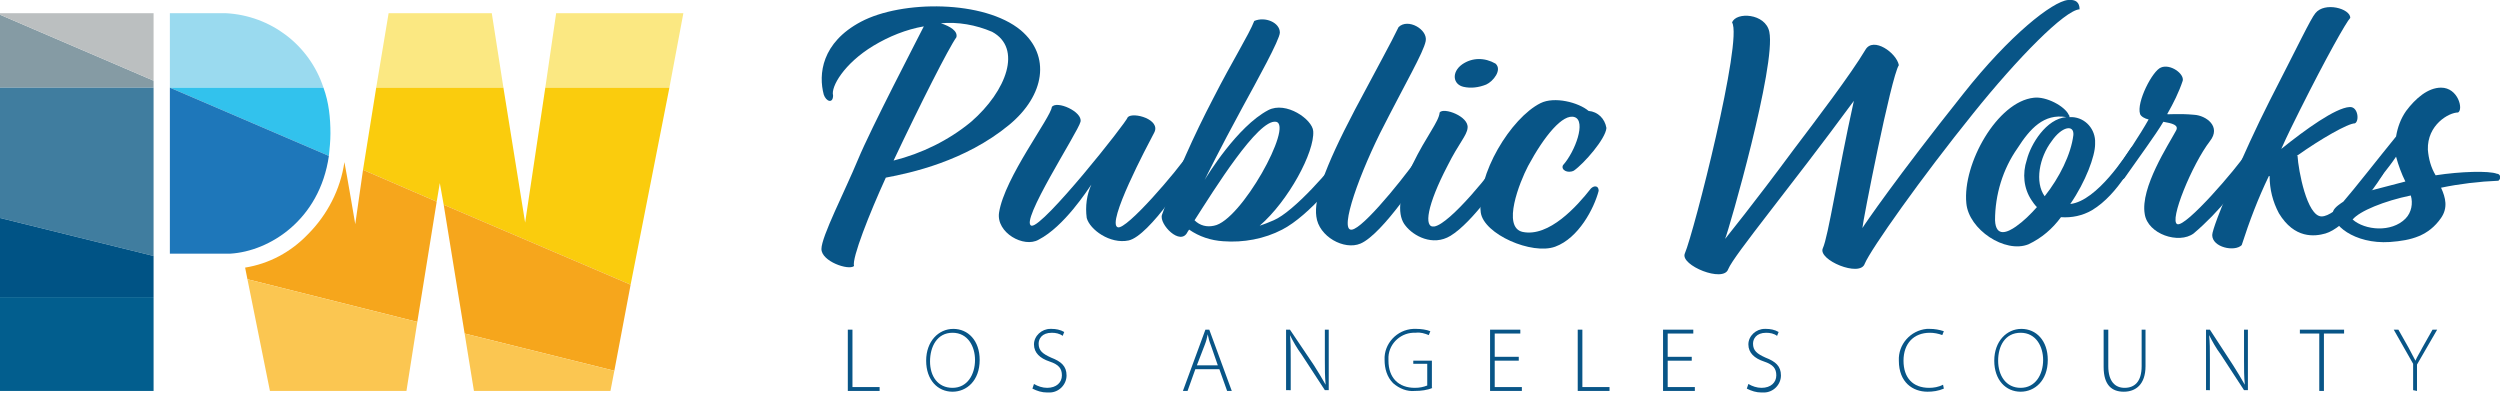 <?xml version="1.0" encoding="UTF-8"?> <!-- Generator: Adobe Illustrator 22.1.0, SVG Export Plug-In . SVG Version: 6.00 Build 0) --> <svg xmlns="http://www.w3.org/2000/svg" xmlns:xlink="http://www.w3.org/1999/xlink" version="1.1" id="Layer_1" x="0px" y="0px" viewBox="0 0 322.3 51.3" style="enable-background:new 0 0 322.3 51.3;" xml:space="preserve"> <style type="text/css"> .st0{display:none;} .st1{display:inline;} .st2{fill:#231F20;} .st3{display:inline;fill:#FFD540;} .st4{fill:#085587;} .st5{display:inline;fill:#231F20;} .st6{display:inline;fill:#FFFFFF;} .st7{display:none;opacity:0.2;} .st8{fill:#FBE882;} .st9{fill:#FACC0D;} .st10{fill:#F6A61C;} .st11{fill:#FBC651;} .st12{fill:#859BA4;} .st13{fill:#BBBFC0;} .st14{fill:#9ADAEF;} .st15{fill:#32C2ED;} .st16{fill:#407D9F;} .st17{fill:#1E77BA;} .st18{fill:#005385;} .st19{fill:#025E8E;} </style> <title>dpw-global-header-logo</title> <title>dpw-global-header-logo</title> <g id="LAC_bw" class="st0"> <g class="st1"> <path class="st2" d="M109.3,42.5h0.6v7.4h3.5v0.5h-4.1V42.5z"></path> <path class="st2" d="M122.8,50.5c-1.9,0-3.4-1.5-3.4-4s1.6-4.1,3.5-4.1s3.4,1.5,3.4,4C126.3,49.1,124.6,50.5,122.8,50.5 L122.8,50.5z M122.8,50c1.9,0,2.9-1.7,2.9-3.6c0-1.7-0.9-3.5-2.9-3.5s-2.9,1.8-2.9,3.7C119.9,48.5,120.9,50,122.8,50L122.8,50z"></path> <path class="st2" d="M133.3,49.5c0.5,0.3,1.1,0.5,1.7,0.5c1.2,0,1.9-0.7,1.9-1.6c0-0.9-0.4-1.4-1.6-1.8s-2-1.1-2-2.2 c0-1.1,1-2,2.1-2c0.1,0,0.1,0,0.2,0c0.5,0,1.1,0.1,1.6,0.4l-0.2,0.5c-0.4-0.3-0.9-0.4-1.4-0.4c-1.3,0-1.7,0.8-1.7,1.4 c0,0.9,0.5,1.3,1.6,1.8c1.3,0.5,2,1.1,2,2.3s-1,2.2-2.2,2.2c-0.1,0-0.2,0-0.3,0c-0.7,0-1.3-0.2-1.9-0.5L133.3,49.5z"></path> <path class="st2" d="M154.1,47.6l-1,2.8h-0.6l2.9-7.9h0.5l2.9,7.9h-0.6l-1-2.8C157.2,47.6,154.1,47.6,154.1,47.6z M157,47.1 l-0.9-2.6c-0.2-0.5-0.3-0.9-0.4-1.4l0,0c-0.1,0.5-0.2,0.9-0.4,1.4l-1,2.6H157z"></path> <path class="st2" d="M165.8,50.3v-7.8h0.5l3.1,4.6c0.5,0.8,1,1.6,1.5,2.5l0,0c-0.1-1.1-0.1-2-0.1-3.2v-3.9h0.5v7.8h-0.5l-3-4.6 c-0.6-0.8-1.1-1.7-1.5-2.5l0,0c0.1,1,0.1,1.8,0.1,3.1v4L165.8,50.3L165.8,50.3z"></path> <path class="st2" d="M184.7,50c-0.7,0.3-1.5,0.4-2.3,0.4c-1,0.1-2-0.3-2.8-1c-0.8-0.8-1.1-1.9-1.1-3c-0.1-2.1,1.6-3.9,3.7-4 c0.1,0,0.3,0,0.4,0c0.6,0,1.3,0.1,1.8,0.3l-0.2,0.5c-0.5-0.2-1.1-0.4-1.7-0.3c-1.8-0.1-3.4,1.3-3.5,3.1c0,0.2,0,0.3,0,0.5 c0,2.2,1.3,3.5,3.4,3.5c0.6,0,1.1-0.1,1.6-0.3v-2.8h-1.8v-0.4h2.4V50H184.7z"></path> <path class="st2" d="M195.8,46.5h-3.1v3.4h3.5v0.5h-4.1v-7.9h3.9V43h-3.3v3h3.1L195.8,46.5L195.8,46.5z"></path> <path class="st2" d="M203.4,42.5h0.6v7.4h3.5v0.5h-4.1V42.5z"></path> <path class="st2" d="M218.1,46.5H215v3.4h3.5v0.5h-4.1v-7.9h3.9V43H215v3h3.1V46.5z"></path> <path class="st2" d="M225.4,49.5c0.5,0.3,1.1,0.5,1.7,0.5c1.2,0,1.9-0.7,1.9-1.6c0-0.9-0.4-1.4-1.6-1.8s-2-1.1-2-2.2 c0-1.1,1-2,2.1-2c0.1,0,0.1,0,0.2,0c0.5,0,1.1,0.1,1.6,0.4l-0.2,0.5c-0.4-0.3-0.9-0.4-1.4-0.4c-1.3,0-1.7,0.8-1.7,1.4 c0,0.9,0.5,1.3,1.6,1.8c1.3,0.5,2,1.1,2,2.3s-1,2.2-2.2,2.2c-0.1,0-0.2,0-0.3,0c-0.7,0-1.3-0.2-1.9-0.5L225.4,49.5z"></path> <path class="st2" d="M250.6,50.1c-0.7,0.3-1.4,0.4-2.1,0.4c-1.9,0-3.7-1.2-3.7-4c-0.1-2.1,1.5-3.9,3.6-4.1c0.1,0,0.3,0,0.4,0 c0.6,0,1.2,0.1,1.8,0.3l-0.2,0.5c-0.5-0.2-1.1-0.3-1.6-0.3c-2.1,0-3.4,1.4-3.4,3.6s1.2,3.5,3.3,3.5c0.6,0,1.2-0.1,1.8-0.4 L250.6,50.1z"></path> <path class="st2" d="M260.5,50.5c-1.9,0-3.4-1.5-3.4-4s1.6-4.1,3.5-4.1s3.4,1.5,3.4,4C264,49.1,262.3,50.5,260.5,50.5L260.5,50.5z M260.5,50c1.9,0,2.9-1.7,2.9-3.6c0-1.7-0.9-3.5-2.9-3.5s-2.9,1.7-2.9,3.6C257.6,48.4,258.6,50,260.5,50L260.5,50z"></path> <path class="st2" d="M271.8,42.5v4.7c0,2,0.9,2.8,2.1,2.8c1.3,0,2.2-0.8,2.2-2.8v-4.7h0.5v4.7c0,2.4-1.3,3.3-2.8,3.3 s-2.6-0.8-2.6-3.2v-4.8H271.8z"></path> <path class="st2" d="M284.4,50.3v-7.8h0.5l3,4.6c0.5,0.8,1,1.6,1.5,2.5l0,0c-0.1-1.1-0.1-2-0.1-3.2v-3.9h0.5v7.8h-0.5l-3-4.6 c-0.6-0.8-1.1-1.7-1.5-2.5l0,0c0.1,1,0.1,1.8,0.1,3.1v4L284.4,50.3L284.4,50.3z"></path> <path class="st2" d="M299.1,43h-2.6v-0.5h5.7V43h-2.6v7.4H299V43H299.1z"></path> <path class="st2" d="M311.1,50.3v-3.4l-2.5-4.4h0.6l1.3,2.3c0.3,0.6,0.6,1.1,0.9,1.7l0,0c0.2-0.5,0.6-1.1,0.9-1.7l1.3-2.3h0.6 l-2.6,4.5v3.4L311.1,50.3z"></path> </g> </g> <g id="LAC_gold" class="st0"> <path class="st3" d="M109.3,42.5h0.6v7.4h3.5v0.5h-4.1V42.5z"></path> <path class="st3" d="M122.8,50.5c-1.9,0-3.4-1.5-3.4-4s1.6-4.1,3.5-4.1s3.4,1.5,3.4,4C126.3,49.1,124.6,50.5,122.8,50.5L122.8,50.5 z M122.8,50c1.9,0,2.9-1.7,2.9-3.6c0-1.7-0.9-3.5-2.9-3.5s-2.9,1.8-2.9,3.7C119.9,48.5,120.9,50,122.8,50L122.8,50z"></path> <path class="st3" d="M133.3,49.5c0.5,0.3,1.1,0.5,1.7,0.5c1.2,0,1.9-0.7,1.9-1.6c0-0.9-0.4-1.4-1.6-1.8s-2-1.1-2-2.2 c0-1.1,1-2,2.1-2c0.1,0,0.1,0,0.2,0c0.5,0,1.1,0.1,1.6,0.4l-0.2,0.5c-0.4-0.3-0.9-0.4-1.4-0.4c-1.3,0-1.7,0.8-1.7,1.4 c0,0.9,0.5,1.3,1.6,1.8c1.3,0.5,2,1.1,2,2.3s-1,2.2-2.2,2.2c-0.1,0-0.2,0-0.3,0c-0.7,0-1.3-0.2-1.9-0.5L133.3,49.5z"></path> <path class="st3" d="M154.1,47.6l-1,2.8h-0.6l2.9-7.9h0.5l2.9,7.9h-0.6l-1-2.8C157.2,47.6,154.1,47.6,154.1,47.6z M157,47.1 l-0.9-2.6c-0.2-0.5-0.3-0.9-0.4-1.4l0,0c-0.1,0.5-0.2,0.9-0.4,1.4l-1,2.6H157z"></path> <path class="st3" d="M165.8,50.3v-7.8h0.5l3.1,4.6c0.5,0.8,1,1.6,1.5,2.5l0,0c-0.1-1.1-0.1-2-0.1-3.2v-3.9h0.5v7.8h-0.5l-3-4.6 c-0.6-0.8-1.1-1.7-1.5-2.5l0,0c0.1,1,0.1,1.8,0.1,3.1v4L165.8,50.3L165.8,50.3z"></path> <path class="st3" d="M184.7,50c-0.7,0.3-1.5,0.4-2.3,0.4c-1,0.1-2-0.3-2.8-1c-0.8-0.8-1.1-1.9-1.1-3c-0.1-2.1,1.6-3.9,3.7-4 c0.1,0,0.3,0,0.4,0c0.6,0,1.3,0.1,1.8,0.3l-0.2,0.5c-0.5-0.2-1.1-0.4-1.7-0.3c-1.8-0.1-3.4,1.3-3.5,3.1c0,0.2,0,0.3,0,0.5 c0,2.2,1.3,3.5,3.4,3.5c0.6,0,1.1-0.1,1.6-0.3v-2.8h-1.8v-0.4h2.4V50H184.7z"></path> <path class="st3" d="M195.8,46.5h-3.1v3.4h3.5v0.5h-4.1v-7.9h3.9V43h-3.3v3h3.1L195.8,46.5L195.8,46.5z"></path> <path class="st3" d="M203.4,42.5h0.6v7.4h3.5v0.5h-4.1V42.5z"></path> <path class="st3" d="M218.1,46.5H215v3.4h3.5v0.5h-4.1v-7.9h3.9V43H215v3h3.1V46.5z"></path> <path class="st3" d="M225.4,49.5c0.5,0.3,1.1,0.5,1.7,0.5c1.2,0,1.9-0.7,1.9-1.6c0-0.9-0.4-1.4-1.6-1.8s-2-1.1-2-2.2 c0-1.1,1-2,2.1-2c0.1,0,0.1,0,0.2,0c0.5,0,1.1,0.1,1.6,0.4l-0.2,0.5c-0.4-0.3-0.9-0.4-1.4-0.4c-1.3,0-1.7,0.8-1.7,1.4 c0,0.9,0.5,1.3,1.6,1.8c1.3,0.5,2,1.1,2,2.3s-1,2.2-2.2,2.2c-0.1,0-0.2,0-0.3,0c-0.7,0-1.3-0.2-1.9-0.5L225.4,49.5z"></path> <path class="st3" d="M250.6,50.1c-0.7,0.3-1.4,0.4-2.1,0.4c-1.9,0-3.7-1.2-3.7-4c-0.1-2.1,1.5-3.9,3.6-4.1c0.1,0,0.3,0,0.4,0 c0.6,0,1.2,0.1,1.8,0.3l-0.2,0.5c-0.5-0.2-1.1-0.3-1.6-0.3c-2.1,0-3.4,1.4-3.4,3.6s1.2,3.5,3.3,3.5c0.6,0,1.2-0.1,1.8-0.4 L250.6,50.1z"></path> <path class="st3" d="M260.5,50.5c-1.9,0-3.4-1.5-3.4-4s1.6-4.1,3.5-4.1s3.4,1.5,3.4,4C264,49.1,262.3,50.5,260.5,50.5L260.5,50.5z M260.5,50c1.9,0,2.9-1.7,2.9-3.6c0-1.7-0.9-3.5-2.9-3.5s-2.9,1.7-2.9,3.6C257.6,48.4,258.6,50,260.5,50L260.5,50z"></path> <path class="st3" d="M271.8,42.5v4.7c0,2,0.9,2.8,2.1,2.8c1.3,0,2.2-0.8,2.2-2.8v-4.7h0.5v4.7c0,2.4-1.3,3.3-2.8,3.3 s-2.6-0.8-2.6-3.2v-4.8H271.8z"></path> <path class="st3" d="M284.4,50.3v-7.8h0.5l3,4.6c0.5,0.8,1,1.6,1.5,2.5l0,0c-0.1-1.1-0.1-2-0.1-3.2v-3.9h0.5v7.8h-0.5l-3-4.6 c-0.6-0.8-1.1-1.7-1.5-2.5l0,0c0.1,1,0.1,1.8,0.1,3.1v4L284.4,50.3L284.4,50.3z"></path> <path class="st3" d="M299.1,43h-2.6v-0.5h5.7V43h-2.6v7.4H299V43H299.1z"></path> <path class="st3" d="M311.1,50.3v-3.4l-2.5-4.4h0.6l1.3,2.3c0.3,0.6,0.6,1.1,0.9,1.7l0,0c0.2-0.5,0.6-1.1,0.9-1.7l1.3-2.3h0.6 l-2.6,4.5v3.4L311.1,50.3z"></path> </g> <g id="LAC_blue"> <path class="st4" d="M109.3,42.5h0.6v7.4h3.5v0.5h-4.1V42.5z"></path> <path class="st4" d="M122.8,50.5c-1.9,0-3.4-1.5-3.4-4s1.6-4.1,3.5-4.1s3.4,1.5,3.4,4C126.3,49.1,124.6,50.5,122.8,50.5L122.8,50.5 z M122.8,50c1.9,0,2.9-1.7,2.9-3.6c0-1.7-0.9-3.5-2.9-3.5s-2.9,1.8-2.9,3.7C119.9,48.5,120.9,50,122.8,50L122.8,50z"></path> <path class="st4" d="M133.3,49.5c0.5,0.3,1.1,0.5,1.7,0.5c1.2,0,1.9-0.7,1.9-1.6c0-0.9-0.4-1.4-1.6-1.8s-2-1.1-2-2.2 c0-1.1,1-2,2.1-2c0.1,0,0.1,0,0.2,0c0.5,0,1.1,0.1,1.6,0.4l-0.2,0.5c-0.4-0.3-0.9-0.4-1.4-0.4c-1.3,0-1.7,0.8-1.7,1.4 c0,0.9,0.5,1.3,1.6,1.8c1.3,0.5,2,1.1,2,2.3s-1,2.2-2.2,2.2c-0.1,0-0.2,0-0.3,0c-0.7,0-1.3-0.2-1.9-0.5L133.3,49.5z"></path> <path class="st4" d="M154.1,47.6l-1,2.8h-0.6l2.9-7.9h0.5l2.9,7.9h-0.6l-1-2.8C157.2,47.6,154.1,47.6,154.1,47.6z M157,47.1 l-0.9-2.6c-0.2-0.5-0.3-0.9-0.4-1.4l0,0c-0.1,0.5-0.2,0.9-0.4,1.4l-1,2.6H157z"></path> <path class="st4" d="M165.8,50.3v-7.8h0.5l3.1,4.6c0.5,0.8,1,1.6,1.5,2.5l0,0c-0.1-1.1-0.1-2-0.1-3.2v-3.9h0.5v7.8h-0.5l-3-4.6 c-0.6-0.8-1.1-1.7-1.5-2.5l0,0c0.1,1,0.1,1.8,0.1,3.1v4L165.8,50.3L165.8,50.3z"></path> <path class="st4" d="M184.7,50c-0.7,0.3-1.5,0.4-2.3,0.4c-1,0.1-2-0.3-2.8-1c-0.8-0.8-1.1-1.9-1.1-3c-0.1-2.1,1.6-3.9,3.7-4 c0.1,0,0.3,0,0.4,0c0.6,0,1.3,0.1,1.8,0.3l-0.2,0.5c-0.5-0.2-1.1-0.4-1.7-0.3c-1.8-0.1-3.4,1.3-3.5,3.1c0,0.2,0,0.3,0,0.5 c0,2.2,1.3,3.5,3.4,3.5c0.6,0,1.1-0.1,1.6-0.3v-2.8h-1.8v-0.4h2.4V50H184.7z"></path> <path class="st4" d="M195.8,46.5h-3.1v3.4h3.5v0.5h-4.1v-7.9h3.9V43h-3.3v3h3.1L195.8,46.5L195.8,46.5z"></path> <path class="st4" d="M203.4,42.5h0.6v7.4h3.5v0.5h-4.1V42.5z"></path> <path class="st4" d="M218.1,46.5H215v3.4h3.5v0.5h-4.1v-7.9h3.9V43H215v3h3.1V46.5z"></path> <path class="st4" d="M225.4,49.5c0.5,0.3,1.1,0.5,1.7,0.5c1.2,0,1.9-0.7,1.9-1.6c0-0.9-0.4-1.4-1.6-1.8s-2-1.1-2-2.2 c0-1.1,1-2,2.1-2c0.1,0,0.1,0,0.2,0c0.5,0,1.1,0.1,1.6,0.4l-0.2,0.5c-0.4-0.3-0.9-0.4-1.4-0.4c-1.3,0-1.7,0.8-1.7,1.4 c0,0.9,0.5,1.3,1.6,1.8c1.3,0.5,2,1.1,2,2.3s-1,2.2-2.2,2.2c-0.1,0-0.2,0-0.3,0c-0.7,0-1.3-0.2-1.9-0.5L225.4,49.5z"></path> <path class="st4" d="M250.6,50.1c-0.7,0.3-1.4,0.4-2.1,0.4c-1.9,0-3.7-1.2-3.7-4c-0.1-2.1,1.5-3.9,3.6-4.1c0.1,0,0.3,0,0.4,0 c0.6,0,1.2,0.1,1.8,0.3l-0.2,0.5c-0.5-0.2-1.1-0.3-1.6-0.3c-2.1,0-3.4,1.4-3.4,3.6s1.2,3.5,3.3,3.5c0.6,0,1.2-0.1,1.8-0.4 L250.6,50.1z"></path> <path class="st4" d="M260.5,50.5c-1.9,0-3.4-1.5-3.4-4s1.6-4.1,3.5-4.1s3.4,1.5,3.4,4C264,49.1,262.3,50.5,260.5,50.5L260.5,50.5z M260.5,50c1.9,0,2.9-1.7,2.9-3.6c0-1.7-0.9-3.5-2.9-3.5s-2.9,1.7-2.9,3.6C257.6,48.4,258.6,50,260.5,50L260.5,50z"></path> <path class="st4" d="M271.8,42.5v4.7c0,2,0.9,2.8,2.1,2.8c1.3,0,2.2-0.8,2.2-2.8v-4.7h0.5v4.7c0,2.4-1.3,3.3-2.8,3.3 s-2.6-0.8-2.6-3.2v-4.8H271.8z"></path> <path class="st4" d="M284.4,50.3v-7.8h0.5l3,4.6c0.5,0.8,1,1.6,1.5,2.5l0,0c-0.1-1.1-0.1-2-0.1-3.2v-3.9h0.5v7.8h-0.5l-3-4.6 c-0.6-0.8-1.1-1.7-1.5-2.5l0,0c0.1,1,0.1,1.8,0.1,3.1v4L284.4,50.3L284.4,50.3z"></path> <path class="st4" d="M299.1,43h-2.6v-0.5h5.7V43h-2.6v7.4H299V43H299.1z"></path> <path class="st4" d="M311.1,50.3v-3.4l-2.5-4.4h0.6l1.3,2.3c0.3,0.6,0.6,1.1,0.9,1.7l0,0c0.2-0.5,0.6-1.1,0.9-1.7l1.3-2.3h0.6 l-2.6,4.5v3.4L311.1,50.3z"></path> </g> <g id="Public_Works" class="st0"> <path class="st5" d="M106.2,12.2c-0.7-2.6-0.3-6.7,4.8-9.4c5.3-2.8,15.9-2.8,20.6,1.1c3.9,3.3,3.1,8.4-1.5,12.2 c-5.7,4.7-12.7,6.2-15.9,6.8c-2.1,4.6-4.4,10.4-4.1,11.4c-0.7,0.6-4.2-0.6-4.2-2.2s3-7.4,4.7-11.5s7.6-15.4,8.5-17.2 c-2.3,0.4-4.5,1.3-6.5,2.5c-3.8,2.3-5.5,5.3-5.2,6.4C107.4,13.4,106.5,13.1,106.2,12.2z M115.2,20.7c3.6-0.9,7.1-2.6,10-5 c4.6-4,6.6-9.5,2.7-11.6c-2.1-0.9-4.4-1.3-6.6-1.1c1.2,0.4,2.2,1,2,1.8C122.3,6.2,118.7,13.3,115.2,20.7L115.2,20.7z"></path> <path class="st5" d="M133,29.1c1.5,0.2,12.2-13.3,12.4-14c0.7-0.7,4.3,0.3,3.4,2c-0.9,1.7-6.2,11.7-4.7,12.2 c1.1,0.4,7.7-7.3,9.2-9.6c0.8-0.8,1.4-0.1,1.1,0.8c-1,1.8-6.2,9.9-8.9,10.5c-2.4,0.5-5-1.4-5.4-2.9c-0.2-1.5,0-3,0.6-4.3 c-0.5,0.7-3.5,5.4-6.8,7.1c-1.9,1.1-5.5-0.9-5.1-3.5c0.7-4.5,6.7-12.3,6.8-13.6c0.6-0.9,4,0.6,3.7,1.9C139,17,131.3,28.8,133,29.1z "></path> <path class="st5" d="M149.8,27.7c1.8-5.1,4.1-10.2,6.6-15c2.5-4.9,4.6-8.2,5.3-10c1.4-0.6,3.3,0.2,3.3,1.5c0,0.9-3,6.3-4.8,9.6 c-3.1,5.7-4.7,9-4.9,9.4c0.3-0.5,4.2-6.9,8.2-9c2.3-1.2,5.7,1.2,5.8,2.7c0.2,2.7-3.2,9-6.9,12.2c0.6-0.2,1.1-0.4,1.8-0.7 c2.6-1.1,7.5-6.7,9-8.9c0.7-1.1,1.5,0,1.1,0.7c-1.1,2.2-5.5,7.6-9,9.4c-2.3,1.2-5,1.7-7.6,1.5c-1.6-0.1-3.1-0.6-4.4-1.5l-0.2,0.3 C152.2,31.8,149.4,28.9,149.8,27.7z M154,28.4c0.7,0.7,1.6,0.9,2.5,0.7c3.5-0.6,10.3-13,8-13.4S156.5,24.5,154,28.4z"></path> <path class="st5" d="M177.9,17.2c-3.1,6.3-5.5,13.4-3.3,12.3c1.9-0.9,7.3-7.7,8.9-10.2c0.7-1,1.7-0.1,1.2,0.7 c-1.4,2.6-6.5,10.2-9.3,11.4c-2.1,0.9-5.4-0.9-5.7-3.5c-0.3-2.2,0.9-6,5-13.8c2.7-5.1,4.7-8.7,5.6-10.6c1.2-1.2,3.8,0.3,3.5,1.8 S181.3,10.5,177.9,17.2z"></path> <path class="st5" d="M189.2,16.5c-0.1,1-1.1,1.9-2.6,4.9c-2.6,5-3.1,8-1.7,7.8c2-0.3,7.6-7.2,9.1-9.6c0.8-1,1.7-0.3,1.4,0.5 c-1.6,3-5.6,8.6-8.4,10.3c-2.3,1.4-4.8,0-5.8-1.3c-1-1.2-1.1-3.6,0.9-7.9c1.8-3.7,3.4-5.5,3.5-6.7C186.1,13.8,189.4,15,189.2,16.5z M188.7,11.2c-1.4-0.3-1.6-1.9-0.2-2.9c1.3-0.9,2.9-0.9,4.3-0.1c0.9,0.8-0.3,2.3-1.2,2.7C190.6,11.3,189.6,11.4,188.7,11.2 L188.7,11.2z"></path> <path class="st5" d="M201.5,21.3c1.6-1.8,3-5.7,1.5-6.2s-3.9,2.4-6,6.3c-1.1,2.1-3.4,7.9-0.7,8.5c3.4,0.7,7-3.3,8.8-5.6 c0.4-0.4,1-0.4,1,0.3c-0.6,2.3-2.6,6.1-5.6,7.2c-3,1.1-9.2-1.6-9.6-4.4c-0.6-4.9,3.9-12.2,7.7-14.1c1.8-0.9,4.9-0.1,6.2,1 c1.2,0.1,2.1,1,2.3,2.2c-0.1,1.4-2.9,4.6-4.2,5.5C202.1,22.4,201.2,21.9,201.5,21.3z"></path> <path class="st5" d="M222.4,30.8c0.3-0.4,3.5-4.3,8.9-11.6c2.8-3.7,7.3-9.6,9.2-12.8c1-1.7,4,0.4,4.3,2c-1,1.5-4.7,20.4-4.7,21 c0.3-0.5,4.4-6.5,13-17.3c6-7.6,11.5-11.9,13.5-12.1c1-0.1,1.5,0.3,1.5,1.2c-1.9,0.1-8,6.3-13.7,13.4c-6.7,8.3-13.2,17.5-14,19.4 c-0.6,1.8-6.1-0.5-5.4-2s1.9-9.5,4-19c-8.3,11.3-15.4,19.8-16.2,21.7c-0.6,1.8-6.2-0.5-5.6-2c1.2-2.8,7.5-27.6,6.1-29.8 c0.5-1.4,4.3-1.2,4.8,1.2C229,8.4,222.9,29.6,222.4,30.8z"></path> <path class="st5" d="M266.8,15.1c1.8-0.1,3.2,1.3,3.3,3c0,0.2,0,0.3,0,0.5c0,1.5-1.2,4.8-3.2,7.7c3.5-0.4,7.3-6.5,7.8-7.2 s1.5-0.4,1.1,0.6c-0.5,0.7-2.6,5.3-6.1,7.4c-1.2,0.7-2.6,1-4,0.9c-1.1,1.5-2.5,2.7-4.2,3.5c-3,1.2-7.7-1.9-8-5.3 c-0.5-5.1,4-13.1,8.7-13.6c1.6-0.2,4,1.1,4.5,2.2C266.8,14.9,266.8,15,266.8,15.1z M260.1,19.1c-1.9,2.7-2.9,6-2.9,9.3 c0.1,2.3,1.7,1.5,2.7,0.8s1.9-1.6,2.7-2.5c-0.3-0.3-0.5-0.6-0.7-0.9c-1-1.5-1.2-3.4-0.6-5.2c0.5-2,2.5-5.3,5.1-5.5 C263.5,14.6,261.7,16.6,260.1,19.1L260.1,19.1z M263.6,25.3c1.9-2.4,3.4-5.4,3.7-7.9c0.1-1.4-1.5-1.1-2.8,0.8 C262.9,20.3,262.3,23.5,263.6,25.3L263.6,25.3z"></path> <path class="st5" d="M282.9,14.8c1.5,0.1,3.5,1.5,2,3.4c-2.3,3-5.3,10.3-4.2,10.7c1.1,0.4,7.5-7,9.1-9.4c0.7-0.9,1.5-0.4,1.2,0.5 c-2.1,3.8-4.9,7.3-8.2,10.1c-1.9,1.4-5.9,0.1-6.3-2.5c-0.6-3.4,3.1-9,4-10.7c0.5-0.8-0.5-1-1.6-1.2c-1,1.7-3.3,4.8-4.9,7.1 c-0.2,0.4-0.7,0.5-1.1,0.3c-0.3-0.2-0.4-0.5-0.4-0.8c1.2-1.6,3.5-5.1,4.5-6.9c-0.5-0.1-1-0.4-1.1-0.7c-0.5-1.5,1.6-5.6,2.7-6 c1.2-0.5,3,0.8,2.8,1.7c-0.5,1.5-1.2,2.9-2,4.3C279.3,14.8,280.8,14.6,282.9,14.8z"></path> <path class="st5" d="M299.3,27.9c1.8,0,5-4,6.6-6.1c0.9-1.3,1.8-0.4,1.3,0.7c-1.7,2.7-5,6.9-7.4,7.6c-1.4,0.4-4,0.7-6-2.6 c-0.8-1.5-1.2-3.1-1.2-4.8c0,0,0,0-0.1,0c-1.4,2.9-2.5,5.8-3.5,8.9c-0.9,0.9-3.8,0.3-3.8-1.3c0-1.1,4.1-10.8,7.4-17.3 c3.6-7,5.3-10.6,5.9-11.3c1.2-1.5,4.5-0.6,4.5,0.6c-0.5,0.5-3.1,5.1-6.5,11.9c-0.7,1.4-1.6,3.2-2.4,5c3.1-2.5,7-5.3,8.8-5.4 c1.1-0.1,1.3,1.8,0.7,2.1c-0.9,0-4.4,2-7.5,4.2h0.1C296.3,21.9,297.4,27.9,299.3,27.9z"></path> <path class="st5" d="M302.1,26c1.4-1.6,4.6-5.7,6.8-8.4c0.2-1.2,0.6-2.3,1.3-3.3c1.2-1.6,2.8-3,4.5-3c2.2,0,2.9,2.8,2.2,3.2 c-1.2,0-4,1.6-3.9,4.8c0.1,1.2,0.4,2.3,1,3.3c3.2-0.5,6.9-0.6,7.9-0.2c0.3,0,0.5,0.3,0.4,0.6c0,0.1-0.1,0.2-0.2,0.3 c-2.5,0.1-5,0.4-7.4,0.9c0.6,1.3,0.9,2.6,0,3.9c-1.6,2.3-3.8,2.9-6.6,3.1c-4.6,0.3-7.7-2.3-7.3-4C301,26.7,301.8,26.2,302.1,26z M303.3,28.3c1.6,1.4,5,1.7,6.8-0.1c0.8-0.8,1-2,0.7-3C307.4,25.9,304.2,27.2,303.3,28.3L303.3,28.3z M310.1,23.4 c-0.5-1-0.9-2.1-1.2-3.2c-1,1.5-2.3,3-3.4,4.4C307,24.2,308.6,23.8,310.1,23.4L310.1,23.4z"></path> </g> <g id="Public_Works_1_" class="st0"> <path class="st6" d="M106.2,12.2c-0.7-2.6-0.3-6.7,4.8-9.4c5.3-2.8,15.9-2.8,20.6,1.1c3.9,3.3,3.1,8.4-1.5,12.2 c-5.7,4.7-12.7,6.2-15.9,6.8c-2.1,4.6-4.4,10.4-4.1,11.4c-0.7,0.6-4.2-0.6-4.2-2.2s3-7.4,4.7-11.5s7.6-15.4,8.5-17.2 c-2.3,0.4-4.5,1.3-6.5,2.5c-3.8,2.3-5.5,5.3-5.2,6.4C107.4,13.4,106.5,13.1,106.2,12.2z M115.2,20.7c3.6-0.9,7.1-2.6,10-5 c4.6-4,6.6-9.5,2.7-11.6c-2.1-0.9-4.4-1.3-6.6-1.1c1.2,0.4,2.2,1,2,1.8C122.3,6.2,118.7,13.3,115.2,20.7L115.2,20.7z"></path> <path class="st6" d="M133,29.1c1.5,0.2,12.2-13.3,12.4-14c0.7-0.7,4.3,0.3,3.4,2c-0.9,1.7-6.2,11.7-4.7,12.2 c1.1,0.4,7.7-7.3,9.2-9.6c0.8-0.8,1.4-0.1,1.1,0.8c-1,1.8-6.2,9.9-8.9,10.5c-2.4,0.5-5-1.4-5.4-2.9c-0.2-1.5,0-3,0.6-4.3 c-0.5,0.7-3.5,5.4-6.8,7.1c-1.9,1.1-5.5-0.9-5.1-3.5c0.7-4.5,6.7-12.3,6.8-13.6c0.6-0.9,4,0.6,3.7,1.9C139,17,131.3,28.8,133,29.1z "></path> <path class="st6" d="M149.8,27.7c1.8-5.1,4.1-10.2,6.6-15c2.5-4.9,4.6-8.2,5.3-10c1.4-0.6,3.3,0.2,3.3,1.5c0,0.9-3,6.3-4.8,9.6 c-3.1,5.7-4.7,9-4.9,9.4c0.3-0.5,4.2-6.9,8.2-9c2.3-1.2,5.7,1.2,5.8,2.7c0.2,2.7-3.2,9-6.9,12.2c0.6-0.2,1.1-0.4,1.8-0.7 c2.6-1.1,7.5-6.7,9-8.9c0.7-1.1,1.5,0,1.1,0.7c-1.1,2.2-5.5,7.6-9,9.4c-2.3,1.2-5,1.7-7.6,1.5c-1.6-0.1-3.1-0.6-4.4-1.5l-0.2,0.3 C152.2,31.8,149.4,28.9,149.8,27.7z M154,28.4c0.7,0.7,1.6,0.9,2.5,0.7c3.5-0.6,10.3-13,8-13.4S156.5,24.5,154,28.4z"></path> <path class="st6" d="M177.9,17.2c-3.1,6.3-5.5,13.4-3.3,12.3c1.9-0.9,7.3-7.7,8.9-10.2c0.7-1,1.7-0.1,1.2,0.7 c-1.4,2.6-6.5,10.2-9.3,11.4c-2.1,0.9-5.4-0.9-5.7-3.5c-0.3-2.2,0.9-6,5-13.8c2.7-5.1,4.7-8.7,5.6-10.6c1.2-1.2,3.8,0.3,3.5,1.8 S181.3,10.5,177.9,17.2z"></path> <path class="st6" d="M189.2,16.5c-0.1,1-1.1,1.9-2.6,4.9c-2.6,5-3.1,8-1.7,7.8c2-0.3,7.6-7.2,9.1-9.6c0.8-1,1.7-0.3,1.4,0.5 c-1.6,3-5.6,8.6-8.4,10.3c-2.3,1.4-4.8,0-5.8-1.3c-1-1.2-1.1-3.6,0.9-7.9c1.8-3.7,3.4-5.5,3.5-6.7C186.1,13.8,189.4,15,189.2,16.5z M188.7,11.2c-1.4-0.3-1.6-1.9-0.2-2.9c1.3-0.9,2.9-0.9,4.3-0.1c0.9,0.8-0.3,2.3-1.2,2.7C190.6,11.3,189.6,11.4,188.7,11.2 L188.7,11.2z"></path> <path class="st6" d="M201.5,21.3c1.6-1.8,3-5.7,1.5-6.2s-3.9,2.4-6,6.3c-1.1,2.1-3.4,7.9-0.7,8.5c3.4,0.7,7-3.3,8.8-5.6 c0.4-0.4,1-0.4,1,0.3c-0.6,2.3-2.6,6.1-5.6,7.2c-3,1.1-9.2-1.6-9.6-4.4c-0.6-4.9,3.9-12.2,7.7-14.1c1.8-0.9,4.9-0.1,6.2,1 c1.2,0.1,2.1,1,2.3,2.2c-0.1,1.4-2.9,4.6-4.2,5.5C202.1,22.4,201.2,21.9,201.5,21.3z"></path> <path class="st6" d="M222.4,30.8c0.3-0.4,3.5-4.3,8.9-11.6c2.8-3.7,7.3-9.6,9.2-12.8c1-1.7,4,0.4,4.3,2c-1,1.5-4.7,20.4-4.7,21 c0.3-0.5,4.4-6.5,13-17.3c6-7.6,11.5-11.9,13.5-12.1c1-0.1,1.5,0.3,1.5,1.2c-1.9,0.1-8,6.3-13.7,13.4c-6.7,8.3-13.2,17.5-14,19.4 c-0.6,1.8-6.1-0.5-5.4-2s1.9-9.5,4-19c-8.3,11.3-15.4,19.8-16.2,21.7c-0.6,1.8-6.2-0.5-5.6-2c1.2-2.8,7.5-27.6,6.1-29.8 c0.5-1.4,4.3-1.2,4.8,1.2C229,8.4,222.9,29.6,222.4,30.8z"></path> <path class="st6" d="M266.8,15.1c1.8-0.1,3.2,1.3,3.3,3c0,0.2,0,0.3,0,0.5c0,1.5-1.2,4.8-3.2,7.7c3.5-0.4,7.3-6.5,7.8-7.2 s1.5-0.4,1.1,0.6c-0.5,0.7-2.6,5.3-6.1,7.4c-1.2,0.7-2.6,1-4,0.9c-1.1,1.5-2.5,2.7-4.2,3.5c-3,1.2-7.7-1.9-8-5.3 c-0.5-5.1,4-13.1,8.7-13.6c1.6-0.2,4,1.1,4.5,2.2C266.8,14.9,266.8,15,266.8,15.1z M260.1,19.1c-1.9,2.7-2.9,6-2.9,9.3 c0.1,2.3,1.7,1.5,2.7,0.8s1.9-1.6,2.7-2.5c-0.3-0.3-0.5-0.6-0.7-0.9c-1-1.5-1.2-3.4-0.6-5.2c0.5-2,2.5-5.3,5.1-5.5 C263.5,14.6,261.7,16.6,260.1,19.1L260.1,19.1z M263.6,25.3c1.9-2.4,3.4-5.4,3.7-7.9c0.1-1.4-1.5-1.1-2.8,0.8 C262.9,20.3,262.3,23.5,263.6,25.3L263.6,25.3z"></path> <path class="st6" d="M282.9,14.8c1.5,0.1,3.5,1.5,2,3.4c-2.3,3-5.3,10.3-4.2,10.7c1.1,0.4,7.5-7,9.1-9.4c0.7-0.9,1.5-0.4,1.2,0.5 c-2.1,3.8-4.9,7.3-8.2,10.1c-1.9,1.4-5.9,0.1-6.3-2.5c-0.6-3.4,3.1-9,4-10.7c0.5-0.8-0.5-1-1.6-1.2c-1,1.7-3.3,4.8-4.9,7.1 c-0.2,0.4-0.7,0.5-1.1,0.3c-0.3-0.2-0.4-0.5-0.4-0.8c1.2-1.6,3.5-5.1,4.5-6.9c-0.5-0.1-1-0.4-1.1-0.7c-0.5-1.5,1.6-5.6,2.7-6 c1.2-0.5,3,0.8,2.8,1.7c-0.5,1.5-1.2,2.9-2,4.3C279.3,14.8,280.8,14.6,282.9,14.8z"></path> <path class="st6" d="M299.3,27.9c1.8,0,5-4,6.6-6.1c0.9-1.3,1.8-0.4,1.3,0.7c-1.7,2.7-5,6.9-7.4,7.6c-1.4,0.4-4,0.7-6-2.6 c-0.8-1.5-1.2-3.1-1.2-4.8c0,0,0,0-0.1,0c-1.4,2.9-2.5,5.8-3.5,8.9c-0.9,0.9-3.8,0.3-3.8-1.3c0-1.1,4.1-10.8,7.4-17.3 c3.6-7,5.3-10.6,5.9-11.3c1.2-1.5,4.5-0.6,4.5,0.6c-0.5,0.5-3.1,5.1-6.5,11.9c-0.7,1.4-1.6,3.2-2.4,5c3.1-2.5,7-5.3,8.8-5.4 c1.1-0.1,1.3,1.8,0.7,2.1c-0.9,0-4.4,2-7.5,4.2h0.1C296.3,21.9,297.4,27.9,299.3,27.9z"></path> <path class="st6" d="M302.1,26c1.4-1.6,4.6-5.7,6.8-8.4c0.2-1.2,0.6-2.3,1.3-3.3c1.2-1.6,2.8-3,4.5-3c2.2,0,2.9,2.8,2.2,3.2 c-1.2,0-4,1.6-3.9,4.8c0.1,1.2,0.4,2.3,1,3.3c3.2-0.5,6.9-0.6,7.9-0.2c0.3,0,0.5,0.3,0.4,0.6c0,0.1-0.1,0.2-0.2,0.3 c-2.5,0.1-5,0.4-7.4,0.9c0.6,1.3,0.9,2.6,0,3.9c-1.6,2.3-3.8,2.9-6.6,3.1c-4.6,0.3-7.7-2.3-7.3-4C301,26.7,301.8,26.2,302.1,26z M303.3,28.3c1.6,1.4,5,1.7,6.8-0.1c0.8-0.8,1-2,0.7-3C307.4,25.9,304.2,27.2,303.3,28.3L303.3,28.3z M310.1,23.4 c-0.5-1-0.9-2.1-1.2-3.2c-1,1.5-2.3,3-3.4,4.4C307,24.2,308.6,23.8,310.1,23.4L310.1,23.4z"></path> </g> <g id="Public_Works_2_"> <path class="st4" d="M106.2,12.2c-0.7-2.6-0.3-6.7,4.8-9.4c5.3-2.8,15.9-2.8,20.6,1.1c3.9,3.3,3.1,8.4-1.5,12.2 c-5.7,4.7-12.7,6.2-15.9,6.8c-2.1,4.6-4.4,10.4-4.1,11.4c-0.7,0.6-4.2-0.6-4.2-2.2s3-7.4,4.7-11.5s7.6-15.4,8.5-17.2 c-2.3,0.4-4.5,1.3-6.5,2.5c-3.8,2.3-5.5,5.3-5.2,6.4C107.4,13.4,106.5,13.1,106.2,12.2z M115.2,20.7c3.6-0.9,7.1-2.6,10-5 c4.6-4,6.6-9.5,2.7-11.6c-2.1-0.9-4.4-1.3-6.6-1.1c1.2,0.4,2.2,1,2,1.8C122.3,6.2,118.7,13.3,115.2,20.7L115.2,20.7z"></path> <path class="st4" d="M133,29.1c1.5,0.2,12.2-13.3,12.4-14c0.7-0.7,4.3,0.3,3.4,2c-0.9,1.7-6.2,11.7-4.7,12.2 c1.1,0.4,7.7-7.3,9.2-9.6c0.8-0.8,1.4-0.1,1.1,0.8c-1,1.8-6.2,9.9-8.9,10.5c-2.4,0.5-5-1.4-5.4-2.9c-0.2-1.5,0-3,0.6-4.3 c-0.5,0.7-3.5,5.4-6.8,7.1c-1.9,1.1-5.5-0.9-5.1-3.5c0.7-4.5,6.7-12.3,6.8-13.6c0.6-0.9,4,0.6,3.7,1.9C139,17,131.3,28.8,133,29.1z "></path> <path class="st4" d="M149.8,27.7c1.8-5.1,4.1-10.2,6.6-15c2.5-4.9,4.6-8.2,5.3-10c1.4-0.6,3.3,0.2,3.3,1.5c0,0.9-3,6.3-4.8,9.6 c-3.1,5.7-4.7,9-4.9,9.4c0.3-0.5,4.2-6.9,8.2-9c2.3-1.2,5.7,1.2,5.8,2.7c0.2,2.7-3.2,9-6.9,12.2c0.6-0.2,1.1-0.4,1.8-0.7 c2.6-1.1,7.5-6.7,9-8.9c0.7-1.1,1.5,0,1.1,0.7c-1.1,2.2-5.5,7.6-9,9.4c-2.3,1.2-5,1.7-7.6,1.5c-1.6-0.1-3.1-0.6-4.4-1.5l-0.2,0.3 C152.2,31.8,149.4,28.9,149.8,27.7z M154,28.4c0.7,0.7,1.6,0.9,2.5,0.7c3.5-0.6,10.3-13,8-13.4S156.5,24.5,154,28.4z"></path> <path class="st4" d="M177.9,17.2c-3.1,6.3-5.5,13.4-3.3,12.3c1.9-0.9,7.3-7.7,8.9-10.2c0.7-1,1.7-0.1,1.2,0.7 c-1.4,2.6-6.5,10.2-9.3,11.4c-2.1,0.9-5.4-0.9-5.7-3.5c-0.3-2.2,0.9-6,5-13.8c2.7-5.1,4.7-8.7,5.6-10.6c1.2-1.2,3.8,0.3,3.5,1.8 S181.3,10.5,177.9,17.2z"></path> <path class="st4" d="M189.2,16.5c-0.1,1-1.1,1.9-2.6,4.9c-2.6,5-3.1,8-1.7,7.8c2-0.3,7.6-7.2,9.1-9.6c0.8-1,1.7-0.3,1.4,0.5 c-1.6,3-5.6,8.6-8.4,10.3c-2.3,1.4-4.8,0-5.8-1.3c-1-1.2-1.1-3.6,0.9-7.9c1.8-3.7,3.4-5.5,3.5-6.7C186.1,13.8,189.4,15,189.2,16.5z M188.7,11.2c-1.4-0.3-1.6-1.9-0.2-2.9c1.3-0.9,2.9-0.9,4.3-0.1c0.9,0.8-0.3,2.3-1.2,2.7C190.6,11.3,189.6,11.4,188.7,11.2 L188.7,11.2z"></path> <path class="st4" d="M201.5,21.3c1.6-1.8,3-5.7,1.5-6.2s-3.9,2.4-6,6.3c-1.1,2.1-3.4,7.9-0.7,8.5c3.4,0.7,7-3.3,8.8-5.6 c0.4-0.4,1-0.4,1,0.3c-0.6,2.3-2.6,6.1-5.6,7.2c-3,1.1-9.2-1.6-9.6-4.4c-0.6-4.9,3.9-12.2,7.7-14.1c1.8-0.9,4.9-0.1,6.2,1 c1.2,0.1,2.1,1,2.3,2.2c-0.1,1.4-2.9,4.6-4.2,5.5C202.1,22.4,201.2,21.9,201.5,21.3z"></path> <path class="st4" d="M222.4,30.8c0.3-0.4,3.5-4.3,8.9-11.6c2.8-3.7,7.3-9.6,9.2-12.8c1-1.7,4,0.4,4.3,2c-1,1.5-4.7,20.4-4.7,21 c0.3-0.5,4.4-6.5,13-17.3c6-7.6,11.5-11.9,13.5-12.1c1-0.1,1.5,0.3,1.5,1.2c-1.9,0.1-8,6.3-13.7,13.4c-6.7,8.3-13.2,17.5-14,19.4 c-0.6,1.8-6.1-0.5-5.4-2s1.9-9.5,4-19c-8.3,11.3-15.4,19.8-16.2,21.7c-0.6,1.8-6.2-0.5-5.6-2c1.2-2.8,7.5-27.6,6.1-29.8 c0.5-1.4,4.3-1.2,4.8,1.2C229,8.4,222.9,29.6,222.4,30.8z"></path> <path class="st4" d="M266.8,15.1c1.8-0.1,3.2,1.3,3.3,3c0,0.2,0,0.3,0,0.5c0,1.5-1.2,4.8-3.2,7.7c3.5-0.4,7.3-6.5,7.8-7.2 s1.5-0.4,1.1,0.6c-0.5,0.7-2.6,5.3-6.1,7.4c-1.2,0.7-2.6,1-4,0.9c-1.1,1.5-2.5,2.7-4.2,3.5c-3,1.2-7.7-1.9-8-5.3 c-0.5-5.1,4-13.1,8.7-13.6c1.6-0.2,4,1.1,4.5,2.2C266.8,14.9,266.8,15,266.8,15.1z M260.1,19.1c-1.9,2.7-2.9,6-2.9,9.3 c0.1,2.3,1.7,1.5,2.7,0.8s1.9-1.6,2.7-2.5c-0.3-0.3-0.5-0.6-0.7-0.9c-1-1.5-1.2-3.4-0.6-5.2c0.5-2,2.5-5.3,5.1-5.5 C263.5,14.6,261.7,16.6,260.1,19.1L260.1,19.1z M263.6,25.3c1.9-2.4,3.4-5.4,3.7-7.9c0.1-1.4-1.5-1.1-2.8,0.8 C262.9,20.3,262.3,23.5,263.6,25.3L263.6,25.3z"></path> <path class="st4" d="M282.9,14.8c1.5,0.1,3.5,1.5,2,3.4c-2.3,3-5.3,10.3-4.2,10.7c1.1,0.4,7.5-7,9.1-9.4c0.7-0.9,1.5-0.4,1.2,0.5 c-2.1,3.8-4.9,7.3-8.2,10.1c-1.9,1.4-5.9,0.1-6.3-2.5c-0.6-3.4,3.1-9,4-10.7c0.5-0.8-0.5-1-1.6-1.2c-1,1.7-3.3,4.8-4.9,7.1 c-0.2,0.4-0.7,0.5-1.1,0.3c-0.3-0.2-0.4-0.5-0.4-0.8c1.2-1.6,3.5-5.1,4.5-6.9c-0.5-0.1-1-0.4-1.1-0.7c-0.5-1.5,1.6-5.6,2.7-6 c1.2-0.5,3,0.8,2.8,1.7c-0.5,1.5-1.2,2.9-2,4.3C279.3,14.8,280.8,14.6,282.9,14.8z"></path> <path class="st4" d="M299.3,27.9c1.8,0,5-4,6.6-6.1c0.9-1.3,1.8-0.4,1.3,0.7c-1.7,2.7-5,6.9-7.4,7.6c-1.4,0.4-4,0.7-6-2.6 c-0.8-1.5-1.2-3.1-1.2-4.8c0,0,0,0-0.1,0c-1.4,2.9-2.5,5.8-3.5,8.9c-0.9,0.9-3.8,0.3-3.8-1.3c0-1.1,4.1-10.8,7.4-17.3 c3.6-7,5.3-10.6,5.9-11.3c1.2-1.5,4.5-0.6,4.5,0.6c-0.5,0.5-3.1,5.1-6.5,11.9c-0.7,1.4-1.6,3.2-2.4,5c3.1-2.5,7-5.3,8.8-5.4 c1.1-0.1,1.3,1.8,0.7,2.1c-0.9,0-4.4,2-7.5,4.2h0.1C296.3,21.9,297.4,27.9,299.3,27.9z"></path> <path class="st4" d="M302.1,26c1.4-1.6,4.6-5.7,6.8-8.4c0.2-1.2,0.6-2.3,1.3-3.3c1.2-1.6,2.8-3,4.5-3c2.2,0,2.9,2.8,2.2,3.2 c-1.2,0-4,1.6-3.9,4.8c0.1,1.2,0.4,2.3,1,3.3c3.2-0.5,6.9-0.6,7.9-0.2c0.3,0,0.5,0.3,0.4,0.6c0,0.1-0.1,0.2-0.2,0.3 c-2.5,0.1-5,0.4-7.4,0.9c0.6,1.3,0.9,2.6,0,3.9c-1.6,2.3-3.8,2.9-6.6,3.1c-4.6,0.3-7.7-2.3-7.3-4C301,26.7,301.8,26.2,302.1,26z M303.3,28.3c1.6,1.4,5,1.7,6.8-0.1c0.8-0.8,1-2,0.7-3C307.4,25.9,304.2,27.2,303.3,28.3L303.3,28.3z M310.1,23.4 c-0.5-1-0.9-2.1-1.2-3.2c-1,1.5-2.3,3-3.4,4.4C307,24.2,308.6,23.8,310.1,23.4L310.1,23.4z"></path> </g> <g id="PW"> <g id="logo_1_"> <g class="st7"> <g class="st1"> <polygon points="72.6,2.6 71.2,12.2 87.2,12.2 89,2.6 "></polygon> <polygon points="64.3,2.6 51,2.6 49.4,12.2 65.8,12.2 "></polygon> <polygon points="71.2,12.2 68.6,29.6 65.8,12.2 49.4,12.2 47.7,22.8 57.2,26.9 57.6,24.5 58.1,27.3 82.2,37.6 87.2,12.2 "></polygon> <polygon points="82.2,37.6 58.1,27.3 60.8,43.9 80.1,48.7 "></polygon> <path d="M47.7,22.8l-1,7c0,0-1.1-6.5-1.4-8c-0.5,3.5-2.2,6.8-4.7,9.3c-2.2,2.3-5,3.8-8.1,4.3l0.3,1.5l21.9,5.5l2.5-15.5 L47.7,22.8z"></path> <polygon points="32.8,36.9 35.7,51.3 53.3,51.3 54.7,42.4 "></polygon> <polygon points="80.1,48.7 60.8,43.9 62,51.3 79.6,51.3 "></polygon> <polygon points="0.9,2.8 0.9,12.2 20.7,12.2 20.7,11.3 "></polygon> <polygon points="20.7,11.3 20.7,2.6 0.9,2.6 0.9,2.8 "></polygon> <path d="M42.6,12.2C40.8,6.7,35.8,2.9,30,2.6h-7.2v9.6H42.6z"></path> <path d="M22.8,12.2L43.3,21c0.1-1,0.2-1.9,0.2-2.9c0-2-0.2-4-0.9-5.9C42.6,12.2,22.8,12.2,22.8,12.2z"></path> <polygon points="0.9,12.2 0.9,29 20.7,33.9 20.7,12.2 "></polygon> <path d="M22.8,12.2v21.4c0,0,7.2,0,7.8,0c5-0.3,11.5-4.3,12.7-12.6L22.8,12.2z"></path> <polygon points="0.9,29 0.9,39.2 20.7,39.2 20.7,33.9 "></polygon> <polygon points="0.9,39.2 0.9,51.3 20.7,51.3 20.7,51.3 20.7,39.2 "></polygon> </g> </g> <polygon class="st8" points="71.7,1.7 70.3,11.3 86.3,11.3 88.1,1.7 "></polygon> <polygon class="st8" points="63.4,1.7 50.1,1.7 48.5,11.3 64.9,11.3 "></polygon> <polygon class="st9" points="70.3,11.3 67.7,28.7 64.9,11.3 48.5,11.3 46.8,21.9 56.3,26 56.7,23.6 57.2,26.4 81.3,36.7 86.3,11.3 "></polygon> <polygon class="st10" points="81.3,36.7 57.2,26.4 59.9,43 79.2,47.8 "></polygon> <path class="st10" d="M46.8,21.9l-1,7c0,0-1.1-6.5-1.4-8c-0.5,3.5-2.2,6.8-4.7,9.3c-2.2,2.3-5,3.8-8.1,4.3l0.3,1.5l21.9,5.5 L56.3,26L46.8,21.9z"></path> <polygon class="st11" points="31.9,36 34.8,50.4 52.4,50.4 53.8,41.5 "></polygon> <polygon class="st11" points="79.2,47.8 59.9,43 61.1,50.4 78.7,50.4 "></polygon> <polygon class="st12" points="0,1.9 0,11.3 19.8,11.3 19.8,10.4 "></polygon> <polygon class="st13" points="19.8,10.4 19.8,1.7 0,1.7 0,1.9 "></polygon> <path class="st14" d="M41.7,11.3C39.9,5.8,34.9,2,29.1,1.7h-7.2v9.6H41.7z"></path> <path class="st15" d="M21.9,11.3l20.5,8.8c0.1-1,0.2-1.9,0.2-2.9c0-2-0.2-4-0.9-5.9C41.7,11.3,21.9,11.3,21.9,11.3z"></path> <polygon class="st16" points="0,11.3 0,28.1 19.8,33 19.8,11.3 "></polygon> <path class="st17" d="M21.9,11.3v21.4c0,0,7.2,0,7.8,0c5-0.3,11.5-4.3,12.7-12.6L21.9,11.3z"></path> <polygon class="st18" points="0,28.1 0,38.3 19.8,38.3 19.8,33 "></polygon> <polygon class="st19" points="0,38.3 0,50.4 19.8,50.4 19.8,50.4 19.8,38.3 "></polygon> </g> </g> </svg> 